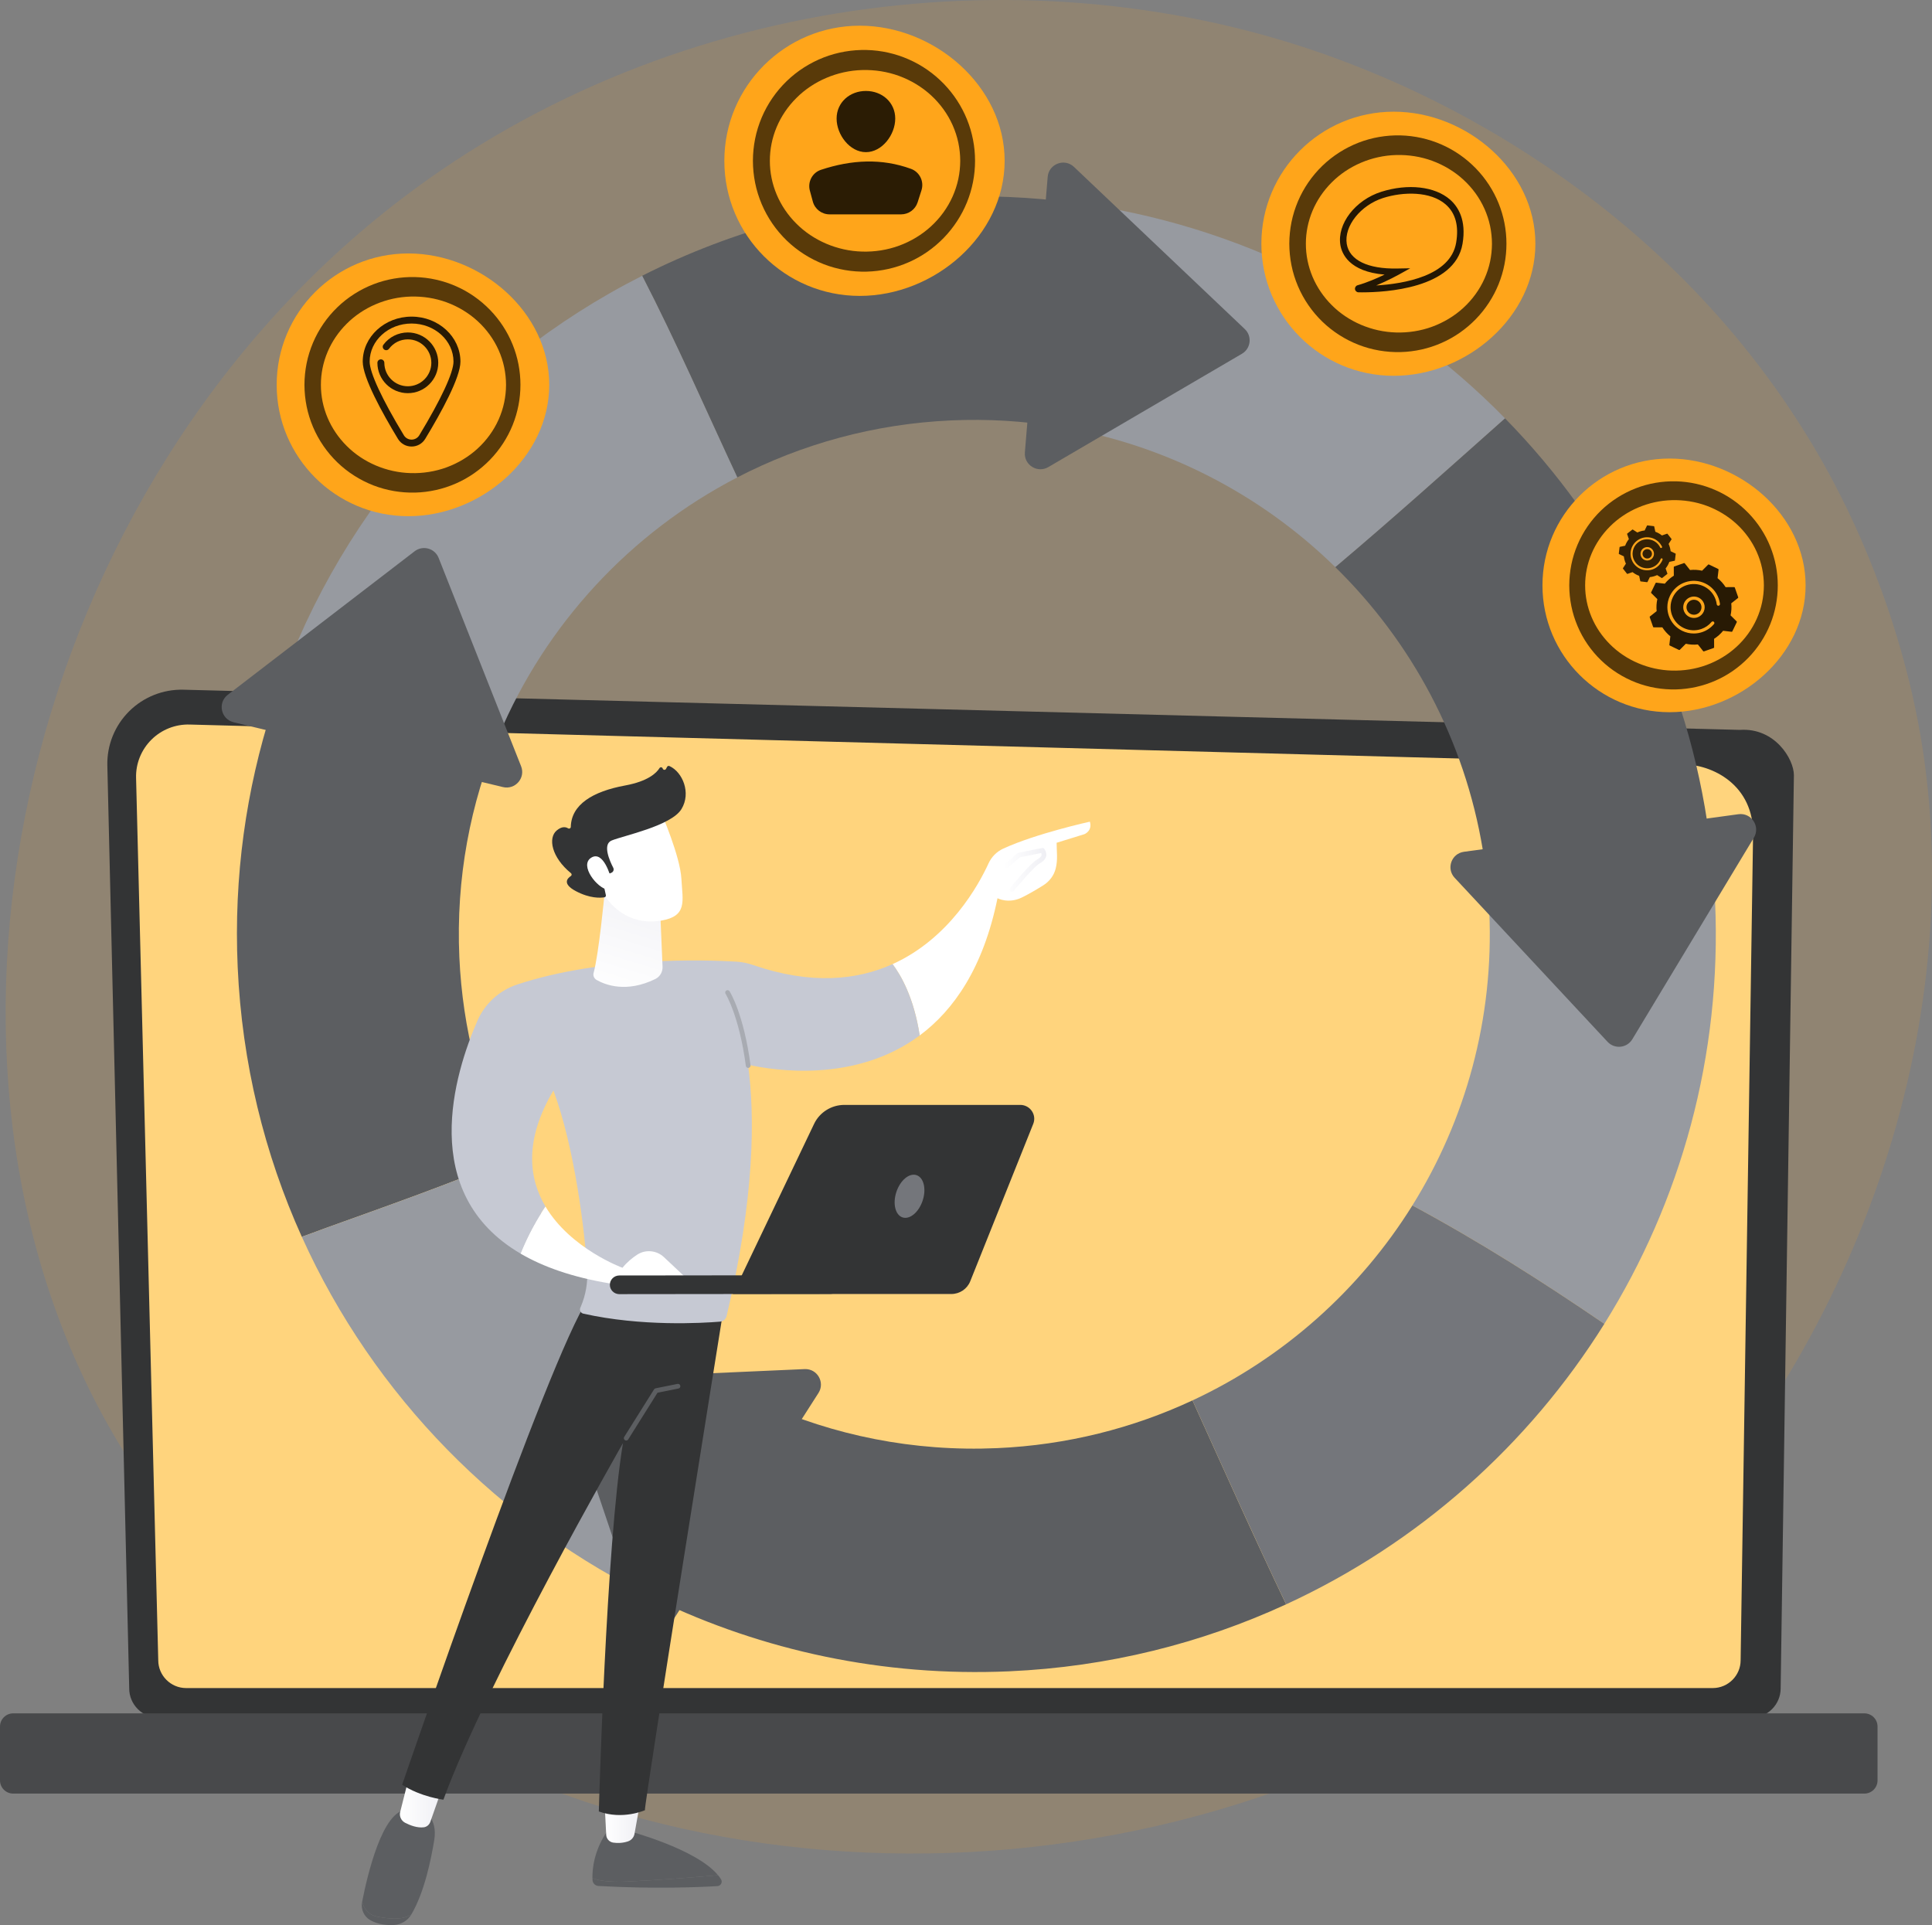 <svg xmlns="http://www.w3.org/2000/svg" width="281" height="280" viewBox="0 0 281 280" fill="none"><rect x="0" y="0" width="281" height="280" fill="#808080" stroke="none"/><g clip-path="url(#clip0_1907_2166)"><path d="M242.557 223.442C196.503 273.207 118.154 282.3 63.631 252.799C54.76 247.999 30.56 234.496 15.049 206.065C-14.809 151.333 3.566 70.661 58.521 28.828C98.52 -1.619 152.768 -7.591 196.243 9.22C205.606 12.842 241.292 27.284 263.721 64.856C267.016 70.375 274.046 83.203 278.133 101.03C287.729 142.889 272.571 191.007 242.557 223.44V223.442Z" fill="#FFA51A" fill-opacity="0.13"></path><path d="M18.792 245.578C18.792 247.927 20.72 249.849 23.076 249.849H254.703C257.058 249.849 258.987 247.927 258.987 245.578L260.914 112.75C260.914 110.401 258.142 105.816 253.059 106.161L26.689 100.317C23.733 100.24 20.875 101.375 18.782 103.458C16.689 105.54 15.543 108.386 15.612 111.333L18.794 245.578H18.792Z" fill="#333435"></path><path d="M23.017 241.482C23.017 243.707 24.841 245.526 27.07 245.526H249.113C251.343 245.526 253.166 243.707 253.166 241.482L254.984 120.9C254.77 113.643 248.394 111.036 244.53 111.191L27.574 105.383C25.498 105.327 23.49 106.125 22.019 107.589C20.549 109.053 19.739 111.056 19.791 113.129L23.017 241.484V241.482Z" fill="#FFD47D"></path><path d="M1.922 260.876L271.157 260.876C272.218 260.876 273.078 260.018 273.078 258.959V251.122C273.078 250.063 272.218 249.205 271.157 249.205L1.922 249.205C0.861 249.205 0.001 250.063 0.001 251.122V258.959C0.001 260.018 0.861 260.876 1.922 260.876Z" fill="#48494B"></path><path d="M107.253 69.428C102.683 59.626 98.391 49.765 93.418 40.104C67.924 53.004 48.406 75.703 39.602 103.022C50.479 104.838 61.554 105.744 72.561 106.945C79.357 90.813 91.674 77.484 107.255 69.428H107.253Z" fill="#979AA0"></path><path d="M74.208 168.482C69.892 159.594 67.277 149.704 66.81 139.211C66.301 127.779 68.392 116.837 72.558 106.946C61.55 105.745 50.475 104.839 39.598 103.023C35.791 114.838 33.983 127.515 34.569 140.64C35.192 154.621 38.471 167.859 43.896 179.89C44.959 179.511 46.026 179.124 47.092 178.717C56.29 175.407 65.364 172.229 74.208 168.482Z" fill="#5C5E61"></path><path d="M187.061 233.346C182.343 223.504 177.931 213.574 173.44 203.687C164.774 207.729 155.187 210.179 145.036 210.629C132.85 211.169 121.217 208.773 110.818 204.071C105.844 213.658 101.127 223.36 95.43 232.628C110.913 240.069 128.412 243.903 146.783 243.089C161.162 242.451 174.753 239.017 187.061 233.347V233.346Z" fill="#5C5E61"></path><path d="M74.21 168.482C65.368 172.229 56.292 175.407 47.094 178.716C46.028 179.125 44.961 179.511 43.898 179.89C54.334 203.034 72.715 221.711 95.434 232.628C101.132 223.362 105.848 213.66 110.822 204.071C94.896 196.869 81.87 184.257 74.212 168.482H74.21Z" fill="#979AA0"></path><path d="M155.991 29.449C149.874 28.656 143.606 28.378 137.232 28.659C121.461 29.359 106.634 33.415 93.414 40.104C98.386 49.765 102.678 59.625 107.249 69.428C116.611 64.587 127.15 61.644 138.378 61.145C143.634 60.913 148.787 61.23 153.784 62.038C155.287 51.821 156.256 41.495 156.005 31.086C155.98 30.541 155.977 29.995 155.991 29.447V29.449Z" fill="#5C5E61"></path><path d="M155.995 29.449C155.982 29.997 155.985 30.543 156.009 31.088C156.259 41.495 155.292 51.821 153.789 62.039C169.349 64.558 183.383 71.88 194.223 82.494C202.581 75.441 210.735 68.115 218.906 60.852C202.394 44.007 180.413 32.616 155.995 29.449Z" fill="#979AA0"></path><path d="M248.31 119.572C244.83 96.782 234.216 76.474 218.902 60.852C210.731 68.115 202.577 75.441 194.219 82.494C205.283 93.327 213.023 107.583 215.673 123.65C226.59 122.466 237.421 121.134 248.31 119.572Z" fill="#5C5E61"></path><path d="M215.675 123.65C216.156 126.566 216.474 129.539 216.609 132.565C217.306 148.218 213.13 162.958 205.422 175.329C215.068 180.514 224.289 186.371 233.342 192.551C244.438 174.786 250.453 153.604 249.45 131.109C249.276 127.201 248.889 123.353 248.311 119.572C237.422 121.134 226.59 122.467 215.673 123.65H215.675Z" fill="#979AA0"></path><path d="M173.445 203.687C177.936 213.576 182.348 223.504 187.066 233.345C206.252 224.506 222.31 210.219 233.345 192.551C224.292 186.371 215.07 180.514 205.425 175.329C197.794 187.577 186.702 197.502 173.447 203.687H173.445Z" fill="#74767B"></path><path d="M117.031 199.133L84.41 200.581C82.904 200.648 81.882 202.135 82.362 203.561L93.288 236C93.895 237.801 96.322 238.099 97.347 236.497L119.041 202.611C120.03 201.067 118.865 199.052 117.029 199.133H117.031Z" fill="#5C5E61"></path><path d="M152.47 67.939L180.635 51.454C181.935 50.694 182.142 48.901 181.05 47.863L156.203 24.274C154.824 22.965 152.539 23.834 152.381 25.726L149.063 65.8C148.911 67.627 150.886 68.865 152.47 67.938V67.939Z" fill="#5C5E61"></path><path d="M104.436 272.746C101.217 273.024 95.628 273.474 91.222 273.669C88.575 273.785 87.049 273.526 86.172 273.176C86.172 273.275 86.177 273.369 86.18 273.454C86.201 273.916 86.577 274.287 87.046 274.313C95.37 274.776 101.991 274.473 104.349 274.33C104.837 274.3 105.126 273.771 104.878 273.356C104.754 273.148 104.602 272.946 104.438 272.744L104.436 272.746Z" fill="#5C5E61"></path><path d="M91.216 273.669C95.621 273.476 101.21 273.024 104.43 272.746C101.263 268.87 91.216 266.257 91.216 266.257H88.378C86.426 269.065 86.144 271.738 86.165 273.174C87.044 273.525 88.568 273.783 91.216 273.667V273.669Z" fill="#5C5E61"></path><path d="M87.906 261.635L88.171 266.88C88.201 267.447 88.627 267.925 89.196 268.006C89.763 268.087 90.522 268.098 91.327 267.83C91.822 267.665 92.19 267.249 92.282 266.741L93.201 261.635H87.906Z" fill="url(#paint0_linear_1907_2166)"></path><path d="M54.963 278.796C53.566 278.545 52.934 277.609 52.669 276.609C52.667 276.619 52.666 276.628 52.664 276.637C52.459 277.693 52.936 278.785 53.888 279.305C55.039 279.934 56.297 280.041 57.273 279.989C58.322 279.934 59.283 279.374 59.812 278.479L59.82 278.465C58.768 279.137 57.292 279.215 54.963 278.797V278.796Z" fill="#5C5E61"></path><path d="M61.548 263.25H59.208C55.643 263.157 53.405 272.855 52.672 276.609C52.937 277.61 53.569 278.545 54.966 278.796C57.295 279.215 58.771 279.135 59.823 278.464C61.749 275.196 62.704 270.408 63.163 267.614C63.684 264.436 61.55 263.25 61.55 263.25H61.548Z" fill="#5C5E61"></path><path d="M59.506 258.383L58.206 263.541C58.047 264.173 58.35 264.828 58.936 265.128C59.663 265.5 60.687 265.891 61.627 265.778C62.07 265.725 62.437 265.414 62.584 264.998L64.491 259.571L59.505 258.382L59.506 258.383Z" fill="url(#paint1_linear_1907_2166)"></path><path d="M105.224 190.447C105.224 190.447 93.609 262.891 93.801 263.29C93.801 263.29 90.593 264.745 87.096 263.475C87.096 263.475 88.146 224.748 90.607 209.901C90.607 209.901 70.786 244.515 64.492 261.762C64.492 261.762 61.209 261.372 58.492 259.586C58.492 259.586 79.834 197.282 85.527 188.983L105.224 190.447Z" fill="#333435"></path><path d="M91.077 209.523C91.014 209.523 90.951 209.506 90.896 209.471C90.735 209.37 90.686 209.159 90.787 208.999L95.128 202.082C95.178 202.002 95.258 201.946 95.35 201.928L98.544 201.286C98.731 201.25 98.91 201.369 98.949 201.554C98.986 201.739 98.866 201.92 98.68 201.958L95.631 202.57L91.368 209.364C91.302 209.468 91.192 209.524 91.077 209.524V209.523Z" fill="#5C5E61"></path><path d="M158.517 119.51C158.517 119.51 150.681 121.234 145.914 123.431C144.968 123.867 144.212 124.631 143.782 125.57C142.357 128.687 138.092 136.501 129.82 140.23C131.012 141.807 132.93 145.089 133.765 150.605C138.733 146.914 143.022 140.753 145.081 130.647C145.081 130.647 146.65 131.497 148.605 130.549C149.638 130.049 150.831 129.337 151.726 128.779C152.619 128.222 153.284 127.357 153.542 126.346C153.882 125.012 153.681 123.838 153.681 122.579L157.709 121.333C157.709 121.333 158.921 120.877 158.516 119.51H158.517Z" fill="url(#paint2_linear_1907_2166)"></path><path d="M133.767 150.605C132.931 145.089 131.013 141.807 129.822 140.23C124.684 142.546 117.999 143.287 109.487 140.344C108.702 140.073 107.885 139.914 107.054 139.865C102.523 139.601 87.59 139.117 75.235 143.19C72.635 144.047 70.528 145.966 69.444 148.451C66.101 156.104 60.69 173.536 75.712 182.335C76.867 179.475 78.199 177.177 79.337 175.488C76.917 171.417 76.201 165.855 80.494 158.613C83.625 167.048 85.093 179.355 85.399 184.802C85.5 186.595 85.185 188.385 84.479 190.04L84.403 190.221C84.252 190.576 84.459 190.983 84.84 191.067C93.296 192.963 102.092 192.447 104.72 192.232C105.189 192.193 105.579 191.858 105.686 191.405C109.798 174.114 109.808 162.319 108.8 154.863C112.647 155.721 124.411 157.551 133.764 150.605H133.767Z" fill="#C6C9D3"></path><path d="M108.822 155.328C108.651 155.328 108.504 155.203 108.481 155.031C107.515 147.751 105.548 144.573 105.53 144.543C105.428 144.384 105.476 144.171 105.637 144.07C105.796 143.971 106.008 144.016 106.109 144.176C106.194 144.307 108.173 147.488 109.162 154.941C109.187 155.128 109.055 155.301 108.868 155.325C108.852 155.327 108.837 155.328 108.822 155.328Z" fill="#A8ABB2"></path><path d="M87.948 129.792C87.948 129.792 87.092 138.819 86.34 141.489C86.225 141.894 86.401 142.321 86.77 142.531C88.049 143.259 91.116 144.448 95.309 142.398C95.989 142.066 96.398 141.359 96.366 140.611L95.996 131.888L87.948 129.792Z" fill="url(#paint3_linear_1907_2166)"></path><path d="M96.185 118.244C96.185 118.244 98.922 124.517 99.105 127.809C99.289 131.101 100 133.237 96.185 133.9C92.37 134.562 89.157 132.666 87.416 129.388C87.416 129.388 84.689 124.334 85.3 122.265C85.912 120.195 96.185 118.244 96.185 118.244Z" fill="url(#paint4_linear_1907_2166)"></path><path d="M88.722 127.03L88.939 126.935C89.215 126.814 89.333 126.485 89.195 126.217C88.657 125.18 87.609 122.804 88.964 122.248C90.71 121.534 97.626 120.126 99.117 117.678C100.551 115.325 99.281 112.286 97.371 111.423C97.244 111.365 97.092 111.411 97.028 111.535L96.868 111.835C96.759 112.04 96.454 112.009 96.39 111.786C96.327 111.572 96.042 111.53 95.924 111.718C95.465 112.451 94.226 113.639 90.916 114.249C86.21 115.115 83.097 117.017 83.021 120.262C83.016 120.469 82.796 120.584 82.619 120.476C82.271 120.265 81.716 120.166 80.972 120.79C79.68 121.875 80.209 124.687 83.042 127.002C83.177 127.112 83.176 127.322 83.03 127.417C82.516 127.75 81.751 128.544 83.735 129.603C85.787 130.697 87.32 130.609 87.91 130.511C88.058 130.486 88.151 130.345 88.121 130.2L87.49 127.348C87.455 127.187 87.578 127.034 87.743 127.034H88.725L88.722 127.03Z" fill="#333435"></path><path d="M88.836 127.631C88.836 127.631 87.792 123.624 85.992 124.748C84.192 125.871 86.926 129.238 88.373 129.388L88.836 127.631Z" fill="url(#paint5_linear_1907_2166)"></path><path d="M147.176 129.713C147.099 129.713 147.024 129.689 146.959 129.637C146.812 129.518 146.791 129.302 146.91 129.155C147.206 128.791 149.837 125.582 150.849 125.011C151.217 124.803 151.438 124.589 151.484 124.39C151.507 124.295 151.492 124.19 151.438 124.069L148.348 124.687L146.597 126.187C146.455 126.311 146.237 126.294 146.114 126.15C145.99 126.006 146.007 125.79 146.151 125.666L147.97 124.109C148.014 124.071 148.068 124.045 148.126 124.032L151.547 123.348C151.685 123.321 151.821 123.379 151.9 123.492C152.15 123.864 152.234 124.208 152.153 124.546C152.058 124.946 151.743 125.293 151.187 125.605C150.425 126.035 148.224 128.624 147.442 129.585C147.375 129.667 147.275 129.71 147.176 129.71V129.713Z" fill="url(#paint6_linear_1907_2166)"></path><path d="M88.701 186.673L100.796 186.823L96.562 182.846C95.51 181.858 93.903 181.697 92.689 182.483C91.978 182.944 91.206 183.568 90.538 184.396C90.538 184.396 82.993 181.645 79.336 175.488C78.196 177.177 76.864 179.475 75.711 182.335C78.989 184.255 83.239 185.767 88.699 186.673H88.701Z" fill="url(#paint7_linear_1907_2166)"></path><path d="M90.008 188.229C90.031 188.229 90.055 188.23 90.079 188.23L120.781 188.197C121.54 188.197 122.155 187.588 122.153 186.838C122.153 186.088 121.534 185.469 120.778 185.482L90.075 185.516C89.316 185.516 88.702 186.125 88.703 186.875C88.703 187.602 89.283 188.194 90.008 188.229Z" fill="#333435"></path><path d="M148.383 160.706H122.814C120.928 160.706 119.211 161.78 118.406 163.465L106.586 188.212H138.362C139.578 188.212 140.669 187.479 141.116 186.362L150.282 163.462C150.811 162.138 149.823 160.705 148.382 160.705L148.383 160.706Z" fill="#333435"></path><path d="M134.196 174.624C134.756 172.926 134.355 171.269 133.3 170.922C132.245 170.575 130.935 171.67 130.374 173.367C129.814 175.064 130.215 176.722 131.27 177.069C132.325 177.416 133.635 176.321 134.196 174.624Z" fill="#74767B"></path><path d="M211.573 127.675L233.812 151.532C234.839 152.634 236.636 152.447 237.414 151.157L255.096 121.834C256.077 120.206 254.732 118.168 252.845 118.426L212.923 123.892C211.103 124.141 210.321 126.332 211.57 127.674L211.573 127.675Z" fill="#5C5E61"></path><path d="M75.791 111.448L63.795 81.143C63.241 79.745 61.498 79.264 60.303 80.183L33.127 101.057C31.619 102.217 32.128 104.604 33.978 105.049L73.151 114.479C74.936 114.909 76.466 113.152 75.791 111.448Z" fill="#5C5E61"></path><path d="M262.615 85.141C262.615 95.329 253.039 103.588 242.829 103.588C232.619 103.588 224.344 95.329 224.344 85.141C224.344 74.954 232.62 66.695 242.829 66.695C253.038 66.695 262.615 74.954 262.615 85.141Z" fill="#FFA51A"></path><path opacity="0.65" d="M258.569 85.141C258.572 87.072 258.197 89.009 257.467 90.806C256.738 92.603 255.659 94.257 254.304 95.657C252.948 97.056 251.318 98.203 249.515 98.991C247.715 99.785 245.748 100.226 243.767 100.275C241.786 100.323 239.777 99.984 237.908 99.258C236.041 98.528 234.309 97.431 232.859 96.028C231.408 94.628 230.237 92.929 229.446 91.063C229.052 90.129 228.745 89.156 228.546 88.162C228.346 87.167 228.245 86.154 228.242 85.141C228.245 84.13 228.346 83.115 228.546 82.121C228.745 81.126 229.052 80.153 229.446 79.22C230.237 77.353 231.408 75.656 232.859 74.255C234.309 72.853 236.041 71.755 237.908 71.025C239.777 70.298 241.786 69.96 243.767 70.007C245.749 70.055 247.717 70.497 249.515 71.291C251.318 72.079 252.948 73.227 254.304 74.625C255.659 76.025 256.74 77.679 257.467 79.477C258.195 81.273 258.572 83.209 258.569 85.141ZM256.548 85.141C256.545 84.304 256.456 83.471 256.285 82.653C256.113 81.836 255.848 81.038 255.507 80.271C254.823 78.738 253.811 77.343 252.557 76.194C251.303 75.043 249.808 74.148 248.204 73.557C246.597 72.968 244.877 72.702 243.172 72.748C239.757 72.837 236.476 74.255 234.174 76.562C233.02 77.71 232.101 79.062 231.485 80.527C230.867 81.989 230.548 83.561 230.551 85.141C230.548 86.722 230.869 88.293 231.485 89.756C232.101 91.219 233.02 92.573 234.174 93.72C236.476 96.029 239.757 97.446 243.172 97.535C244.877 97.582 246.597 97.314 248.204 96.725C249.808 96.135 251.303 95.24 252.557 94.089C253.811 92.94 254.823 91.545 255.507 90.011C255.848 89.245 256.113 88.446 256.285 87.629C256.456 86.812 256.545 85.977 256.548 85.141Z" fill="black"></path><g opacity="0.8"><path d="M239.497 79.872C239.449 79.878 239.405 79.889 239.361 79.904C239.235 79.947 239.124 80.025 239.042 80.132C238.81 80.43 238.865 80.86 239.164 81.091C239.308 81.203 239.489 81.252 239.67 81.229C239.851 81.206 240.014 81.114 240.126 80.969C240.357 80.671 240.302 80.241 240.003 80.01C239.859 79.898 239.678 79.849 239.497 79.872Z" fill="black"></path><path d="M243.109 78.383L242.531 77.647C242.514 77.626 242.485 77.617 242.459 77.626L241.721 77.881C241.429 77.647 241.104 77.467 240.762 77.343L240.598 76.581C240.591 76.555 240.57 76.533 240.542 76.53L239.613 76.419C239.586 76.416 239.56 76.429 239.547 76.454L239.207 77.155C238.845 77.194 238.486 77.292 238.146 77.45L237.49 77.028C237.467 77.012 237.437 77.014 237.414 77.031L236.677 77.608C236.655 77.624 236.646 77.653 236.655 77.679L236.912 78.415C236.677 78.708 236.496 79.032 236.372 79.373L235.608 79.537C235.582 79.543 235.561 79.564 235.558 79.592L235.446 80.519C235.443 80.547 235.456 80.573 235.481 80.585L236.183 80.925C236.223 81.286 236.321 81.644 236.479 81.983L236.056 82.638C236.041 82.661 236.042 82.69 236.059 82.713L236.637 83.449C236.654 83.471 236.683 83.48 236.709 83.471L237.447 83.215C237.74 83.449 238.065 83.63 238.407 83.754L238.571 84.516C238.577 84.542 238.598 84.563 238.626 84.566L239.555 84.678C239.583 84.681 239.609 84.667 239.621 84.643L239.961 83.942C240.323 83.902 240.682 83.804 241.022 83.647L241.679 84.069C241.702 84.084 241.731 84.083 241.754 84.066L242.491 83.489C242.513 83.472 242.522 83.443 242.513 83.417L242.257 82.681C242.491 82.389 242.672 82.064 242.796 81.723L243.56 81.56C243.586 81.553 243.607 81.532 243.611 81.504L243.722 80.577C243.726 80.55 243.712 80.524 243.687 80.511L242.985 80.172C242.945 79.811 242.847 79.453 242.689 79.113L243.112 78.458C243.128 78.435 243.126 78.406 243.109 78.383ZM241.662 79.695C241.59 79.73 241.501 79.699 241.465 79.627C241.4 79.493 241.32 79.365 241.226 79.246C240.878 78.802 240.377 78.522 239.817 78.455C239.256 78.388 238.704 78.542 238.259 78.89C237.815 79.237 237.534 79.737 237.467 80.296C237.428 80.616 237.462 80.934 237.563 81.229C237.64 81.451 237.753 81.661 237.902 81.85C238.25 82.294 238.752 82.574 239.311 82.641C239.871 82.709 240.424 82.554 240.869 82.207C241.171 81.971 241.401 81.657 241.537 81.303C241.567 81.228 241.651 81.189 241.728 81.218C241.771 81.235 241.8 81.267 241.813 81.307C241.824 81.338 241.824 81.373 241.812 81.407C241.657 81.811 241.393 82.167 241.05 82.436C240.834 82.606 240.595 82.735 240.342 82.822C240.004 82.937 239.641 82.977 239.276 82.932C238.638 82.856 238.068 82.536 237.671 82.031C237.5 81.815 237.372 81.576 237.284 81.324C237.169 80.987 237.129 80.625 237.174 80.261C237.25 79.624 237.571 79.055 238.077 78.659C238.583 78.262 239.213 78.086 239.851 78.163C240.489 78.239 241.059 78.559 241.456 79.064C241.464 79.073 241.47 79.082 241.478 79.092C241.557 79.196 241.629 79.307 241.691 79.424C241.695 79.433 241.7 79.441 241.705 79.448C241.706 79.451 241.708 79.454 241.709 79.457C241.715 79.471 241.723 79.483 241.729 79.497C241.732 79.503 241.734 79.508 241.737 79.514C241.76 79.583 241.729 79.661 241.662 79.693V79.695ZM240.358 81.147C240.237 81.303 240.078 81.413 239.901 81.472C239.601 81.575 239.254 81.531 238.985 81.323C238.558 80.993 238.479 80.378 238.808 79.953C238.968 79.746 239.199 79.615 239.458 79.581C239.717 79.548 239.974 79.618 240.181 79.777C240.607 80.106 240.687 80.721 240.357 81.147H240.358Z" fill="black"></path></g><g opacity="0.84"><path d="M246.599 87.255C246.526 87.239 246.452 87.232 246.379 87.232C246.167 87.232 245.96 87.293 245.779 87.412C245.276 87.743 245.138 88.421 245.469 88.922C245.63 89.166 245.876 89.331 246.162 89.389C246.448 89.447 246.739 89.391 246.983 89.231C247.486 88.901 247.624 88.223 247.292 87.721C247.131 87.478 246.886 87.313 246.599 87.255Z" fill="black"></path><path d="M252.813 86.869L252.321 85.463C252.307 85.421 252.267 85.394 252.224 85.394L250.981 85.399C250.661 84.895 250.263 84.456 249.811 84.09L249.957 82.857C249.961 82.814 249.938 82.772 249.9 82.753L248.555 82.106C248.515 82.088 248.469 82.095 248.439 82.126L247.562 83.007C246.994 82.882 246.403 82.843 245.808 82.908L245.036 81.933C245.009 81.899 244.964 81.886 244.923 81.899L243.514 82.391C243.472 82.404 243.445 82.444 243.445 82.487L243.449 83.728C242.945 84.047 242.505 84.444 242.138 84.895L240.903 84.75C240.86 84.745 240.817 84.768 240.798 84.806L240.15 86.148C240.131 86.188 240.139 86.234 240.17 86.265L241.053 87.14C240.927 87.706 240.889 88.296 240.953 88.89L239.977 89.66C239.943 89.687 239.929 89.732 239.943 89.773L240.435 91.179C240.449 91.22 240.489 91.248 240.532 91.248L241.775 91.243C242.096 91.747 242.493 92.186 242.945 92.552L242.799 93.785C242.795 93.828 242.818 93.871 242.856 93.889L244.201 94.536C244.241 94.554 244.287 94.547 244.317 94.516L245.194 93.635C245.762 93.76 246.353 93.799 246.948 93.734L247.72 94.709C247.747 94.743 247.792 94.756 247.833 94.743L249.242 94.251C249.284 94.238 249.311 94.198 249.311 94.155L249.307 92.914C249.811 92.594 250.251 92.198 250.618 91.747L251.853 91.892C251.896 91.897 251.939 91.874 251.958 91.835L252.606 90.494C252.625 90.454 252.617 90.408 252.586 90.377L251.703 89.502C251.829 88.936 251.867 88.346 251.803 87.752L252.78 86.982C252.813 86.955 252.827 86.909 252.813 86.869ZM249.954 88.102C249.826 88.119 249.708 88.027 249.693 87.899C249.664 87.663 249.609 87.427 249.529 87.201C249.231 86.353 248.623 85.671 247.812 85.281C247.001 84.891 246.087 84.839 245.237 85.135C244.388 85.432 243.704 86.04 243.313 86.849C243.089 87.313 242.977 87.808 242.977 88.309C242.977 88.682 243.04 89.057 243.167 89.419C243.465 90.267 244.073 90.95 244.885 91.34C245.696 91.73 246.61 91.782 247.459 91.485C248.036 91.285 248.546 90.931 248.934 90.466C249.017 90.367 249.164 90.354 249.264 90.436C249.319 90.481 249.348 90.547 249.348 90.615C249.348 90.666 249.33 90.72 249.294 90.764C248.851 91.295 248.27 91.696 247.614 91.926C247.2 92.07 246.772 92.141 246.346 92.141C245.777 92.141 245.21 92.013 244.682 91.759C243.759 91.315 243.065 90.538 242.726 89.573C242.582 89.159 242.51 88.733 242.51 88.309C242.51 87.74 242.638 87.175 242.893 86.647C243.338 85.726 244.116 85.033 245.084 84.695C246.051 84.357 247.093 84.416 248.016 84.86C248.939 85.304 249.633 86.081 249.972 87.046C249.978 87.063 249.984 87.082 249.99 87.1C250.056 87.299 250.107 87.504 250.141 87.71C250.144 87.726 250.145 87.741 250.147 87.756C250.147 87.763 250.148 87.767 250.15 87.773C250.153 87.796 250.156 87.819 250.159 87.842C250.159 87.851 250.161 87.862 250.161 87.871C250.161 87.987 250.075 88.088 249.955 88.102H249.954ZM247.237 89.621C246.973 89.796 246.674 89.879 246.38 89.879C245.872 89.879 245.375 89.632 245.075 89.179C244.601 88.463 244.8 87.495 245.518 87.023C245.866 86.794 246.281 86.714 246.691 86.797C247.099 86.881 247.45 87.117 247.68 87.464C248.154 88.18 247.954 89.149 247.237 89.62V89.621Z" fill="black"></path></g><path d="M146.12 23.389C146.12 34.241 135.919 43.039 125.044 43.039C114.168 43.039 105.352 34.241 105.352 23.389C105.352 12.536 114.168 3.738 125.044 3.738C135.919 3.738 146.12 12.536 146.12 23.389Z" fill="#FFA51A"></path><path opacity="0.65" d="M141.816 23.389C141.819 25.447 141.419 27.509 140.641 29.422C139.865 31.336 138.715 33.098 137.271 34.59C135.827 36.079 134.091 37.303 132.17 38.141C130.253 38.987 128.157 39.457 126.046 39.509C123.936 39.56 121.796 39.2 119.804 38.424C117.815 37.647 115.971 36.478 114.425 34.985C112.88 33.493 111.633 31.685 110.79 29.695C110.37 28.701 110.044 27.665 109.831 26.606C109.618 25.547 109.511 24.467 109.508 23.39C109.511 22.313 109.618 21.233 109.831 20.174C110.044 19.115 110.37 18.078 110.79 17.085C111.633 15.097 112.881 13.289 114.425 11.795C115.969 10.302 117.814 9.132 119.804 8.356C121.796 7.582 123.935 7.221 126.046 7.271C128.157 7.321 130.253 7.791 132.17 8.639C134.091 9.477 135.827 10.701 137.271 12.19C138.715 13.68 139.865 15.445 140.641 17.359C141.419 19.271 141.819 21.334 141.816 23.392V23.389ZM139.661 23.389C139.657 22.498 139.565 21.609 139.381 20.738C139.197 19.868 138.915 19.017 138.553 18.2C137.825 16.568 136.747 15.08 135.411 13.856C134.076 12.631 132.483 11.678 130.775 11.049C129.062 10.421 127.231 10.137 125.414 10.187C121.777 10.282 118.281 11.792 115.831 14.251C114.601 15.474 113.623 16.915 112.967 18.474C112.309 20.033 111.969 21.707 111.972 23.39C111.969 25.073 112.309 26.747 112.967 28.306C113.623 29.865 114.601 31.307 115.831 32.529C118.283 34.988 121.777 36.498 125.414 36.593C127.23 36.644 129.062 36.359 130.775 35.732C132.484 35.103 134.076 34.148 135.411 32.924C136.747 31.7 137.825 30.213 138.553 28.58C138.915 27.763 139.197 26.912 139.381 26.042C139.565 25.171 139.658 24.282 139.661 23.392V23.389Z" fill="black"></path><path opacity="0.83" d="M130.208 17.245C130.208 19.596 128.299 22.131 125.944 22.131C123.589 22.131 121.68 19.594 121.68 17.245C121.68 14.897 123.589 13.229 125.944 13.229C128.299 13.229 130.208 14.895 130.208 17.245Z" fill="black"></path><path opacity="0.83" d="M120.655 31.178H131.063C132.159 31.178 133.128 30.471 133.463 29.431L134.022 27.683C134.432 26.404 133.766 25.02 132.501 24.559C128.266 23.014 123.886 23.212 119.399 24.701C118.142 25.119 117.444 26.461 117.792 27.735L118.223 29.322C118.521 30.418 119.517 31.178 120.655 31.178Z" fill="black"></path><path d="M223.313 35.453C223.313 46.061 213.342 54.661 202.71 54.661C192.078 54.661 183.461 46.061 183.461 35.453C183.461 24.845 192.08 16.245 202.71 16.245C213.34 16.245 223.313 24.845 223.313 35.453Z" fill="#FFA51A"></path><path opacity="0.65" d="M219.105 35.453C219.108 37.464 218.717 39.48 217.958 41.35C217.2 43.221 216.075 44.944 214.663 46.402C213.251 47.857 211.555 49.054 209.676 49.874C207.803 50.702 205.754 51.161 203.69 51.209C201.628 51.258 199.535 50.907 197.589 50.149C195.645 49.39 193.842 48.246 192.332 46.786C190.822 45.328 189.603 43.559 188.778 41.616C188.367 40.645 188.048 39.632 187.841 38.596C187.632 37.56 187.528 36.506 187.523 35.452C187.527 34.397 187.632 33.343 187.841 32.307C188.049 31.271 188.367 30.259 188.778 29.287C189.603 27.344 190.822 25.575 192.332 24.117C193.842 22.657 195.645 21.513 197.589 20.754C199.535 19.996 201.628 19.645 203.69 19.693C205.754 19.744 207.803 20.203 209.676 21.029C211.555 21.849 213.251 23.044 214.663 24.501C216.073 25.957 217.199 27.682 217.958 29.553C218.717 31.423 219.108 33.44 219.105 35.45V35.453ZM216.999 35.453C216.996 34.582 216.904 33.713 216.725 32.863C216.546 32.01 216.27 31.18 215.915 30.381C215.204 28.785 214.149 27.331 212.844 26.135C211.539 24.937 209.982 24.005 208.312 23.39C206.639 22.776 204.848 22.5 203.073 22.547C199.517 22.639 196.101 24.115 193.704 26.519C192.502 27.714 191.547 29.123 190.904 30.647C190.262 32.171 189.929 33.807 189.932 35.453C189.929 37.098 190.262 38.735 190.904 40.259C191.547 41.783 192.502 43.192 193.704 44.387C196.101 46.791 199.517 48.267 203.073 48.359C204.848 48.408 206.639 48.13 208.312 47.516C209.982 46.901 211.539 45.969 212.844 44.771C214.149 43.575 215.204 42.121 215.915 40.525C216.27 39.727 216.546 38.896 216.725 38.043C216.904 37.193 216.996 36.324 216.999 35.453Z" fill="black"></path><path opacity="0.86" d="M198.16 42.522C197.931 42.522 197.738 42.519 197.586 42.516C197.326 42.511 197.111 42.318 197.079 42.06C197.045 41.8 197.205 41.558 197.459 41.487C198.816 41.108 200.294 40.464 201.383 39.941C196.19 39.518 195.151 36.856 194.952 35.638C194.446 32.567 197.117 29.093 200.906 27.893C204.771 26.669 208.687 27.11 210.883 29.017C212.05 30.03 213.315 31.972 212.718 35.464C211.602 41.997 201.392 42.52 198.161 42.52L198.16 42.522ZM205.109 39.021L203.463 39.936C203.376 39.983 201.929 40.785 200.167 41.521C204.176 41.279 210.96 40.15 211.788 35.308C212.208 32.85 211.694 30.973 210.262 29.729C208.04 27.8 204.104 27.869 201.188 28.791C197.885 29.838 195.455 32.904 195.88 35.487C196.266 37.832 198.942 39.143 203.224 39.055L205.107 39.021H205.109Z" fill="black"></path><path d="M79.884 55.973C79.884 66.525 69.965 75.08 59.39 75.08C48.815 75.08 40.242 66.525 40.242 55.973C40.242 45.42 48.815 36.865 59.39 36.865C69.965 36.865 79.884 45.42 79.884 55.973Z" fill="#FFA51A"></path><path opacity="0.65" d="M75.695 55.973C75.698 57.972 75.309 59.978 74.555 61.839C73.8 63.701 72.681 65.415 71.278 66.864C69.873 68.311 68.187 69.501 66.318 70.317C64.453 71.14 62.416 71.596 60.362 71.647C58.311 71.695 56.23 71.345 54.294 70.592C52.36 69.836 50.566 68.7 49.064 67.248C47.561 65.797 46.348 64.037 45.528 62.105C45.12 61.138 44.803 60.131 44.596 59.1C44.389 58.07 44.284 57.021 44.281 55.973C44.284 54.925 44.389 53.875 44.596 52.845C44.803 51.815 45.12 50.807 45.528 49.84C46.348 47.908 47.561 46.148 49.064 44.698C50.566 43.246 52.359 42.107 54.294 41.353C56.23 40.6 58.311 40.25 60.362 40.299C62.416 40.349 64.453 40.805 66.318 41.628C68.187 42.444 69.873 43.633 71.278 45.082C72.682 46.531 73.802 48.246 74.555 50.106C75.31 51.967 75.698 53.973 75.695 55.973ZM73.601 55.973C73.598 55.107 73.506 54.242 73.328 53.396C73.15 52.548 72.876 51.722 72.523 50.928C71.814 49.34 70.766 47.894 69.467 46.705C68.168 45.513 66.62 44.586 64.958 43.974C63.292 43.363 61.511 43.088 59.746 43.135C56.209 43.227 52.811 44.696 50.427 47.087C49.231 48.276 48.28 49.678 47.641 51.194C47.001 52.711 46.67 54.337 46.673 55.974C46.67 57.611 47.001 59.238 47.641 60.754C48.28 62.27 49.231 63.672 50.427 64.861C52.809 67.252 56.209 68.721 59.746 68.813C61.512 68.862 63.294 68.585 64.958 67.974C66.62 67.362 68.168 66.435 69.467 65.243C70.766 64.053 71.814 62.607 72.523 61.02C72.876 60.226 73.15 59.398 73.328 58.552C73.507 57.706 73.598 56.842 73.601 55.976V55.973Z" fill="black"></path><g opacity="0.84"><path d="M59.863 64.948C59.044 64.948 58.304 64.532 57.88 63.833C55.544 59.98 52.758 54.903 52.758 52.599C52.758 48.989 55.946 46.052 59.863 46.052C63.781 46.052 66.968 48.988 66.968 52.599C66.968 54.903 64.182 59.98 61.846 63.833C61.422 64.53 60.68 64.948 59.863 64.948ZM59.861 47.057C56.499 47.057 53.764 49.543 53.764 52.599C53.764 54.192 55.578 58.096 58.741 63.311C58.98 63.706 59.4 63.941 59.861 63.941C60.323 63.941 60.743 63.706 60.982 63.311C64.146 58.096 65.959 54.192 65.959 52.599C65.959 49.543 63.224 47.057 59.861 47.057Z" fill="black"></path><path d="M59.316 57.186C56.875 57.186 54.891 55.205 54.891 52.77C54.891 52.493 55.116 52.267 55.395 52.267C55.674 52.267 55.9 52.492 55.9 52.77C55.9 54.651 57.433 56.181 59.317 56.181C61.202 56.181 62.735 54.651 62.735 52.77C62.735 50.89 61.202 49.36 59.317 49.36C58.227 49.36 57.229 49.86 56.576 50.734C56.41 50.957 56.094 51.003 55.87 50.836C55.647 50.669 55.6 50.354 55.768 50.132C56.6 49.019 57.926 48.355 59.317 48.355C61.758 48.355 63.742 50.336 63.742 52.77C63.742 55.205 61.757 57.186 59.317 57.186H59.316Z" fill="black"></path></g></g><defs><linearGradient id="paint0_linear_1907_2166" x1="87.906" y1="264.845" x2="93.201" y2="264.845" gradientUnits="userSpaceOnUse"><stop stop-color="white"></stop><stop offset="1" stop-color="#EFEFF4"></stop></linearGradient><linearGradient id="paint1_linear_1907_2166" x1="58.165" y1="262.091" x2="64.493" y2="262.091" gradientUnits="userSpaceOnUse"><stop stop-color="white"></stop><stop offset="1" stop-color="#EFEFF4"></stop></linearGradient><linearGradient id="paint2_linear_1907_2166" x1="163.617" y1="118.726" x2="185.651" y2="101.766" gradientUnits="userSpaceOnUse"><stop stop-color="white"></stop><stop offset="1" stop-color="#EFEFF4"></stop></linearGradient><linearGradient id="paint3_linear_1907_2166" x1="89.148" y1="145.211" x2="95.281" y2="125.098" gradientUnits="userSpaceOnUse"><stop stop-color="white"></stop><stop offset="1" stop-color="#EFEFF4"></stop></linearGradient><linearGradient id="paint4_linear_1907_2166" x1="87.053" y1="116.325" x2="72.385" y2="92.999" gradientUnits="userSpaceOnUse"><stop stop-color="white"></stop><stop offset="1" stop-color="#EFEFF4"></stop></linearGradient><linearGradient id="paint5_linear_1907_2166" x1="82.393" y1="119.255" x2="67.724" y2="95.929" gradientUnits="userSpaceOnUse"><stop stop-color="white"></stop><stop offset="1" stop-color="#EFEFF4"></stop></linearGradient><linearGradient id="paint6_linear_1907_2166" x1="146.03" y1="126.528" x2="152.18" y2="126.528" gradientUnits="userSpaceOnUse"><stop stop-color="white"></stop><stop offset="1" stop-color="#EFEFF4"></stop></linearGradient><linearGradient id="paint7_linear_1907_2166" x1="103.249" y1="177.884" x2="146.655" y2="167.071" gradientUnits="userSpaceOnUse"><stop stop-color="white"></stop><stop offset="1" stop-color="#EFEFF4"></stop></linearGradient><clipPath id="clip0_1907_2166"><rect width="281" height="280" fill="white"></rect></clipPath></defs></svg>